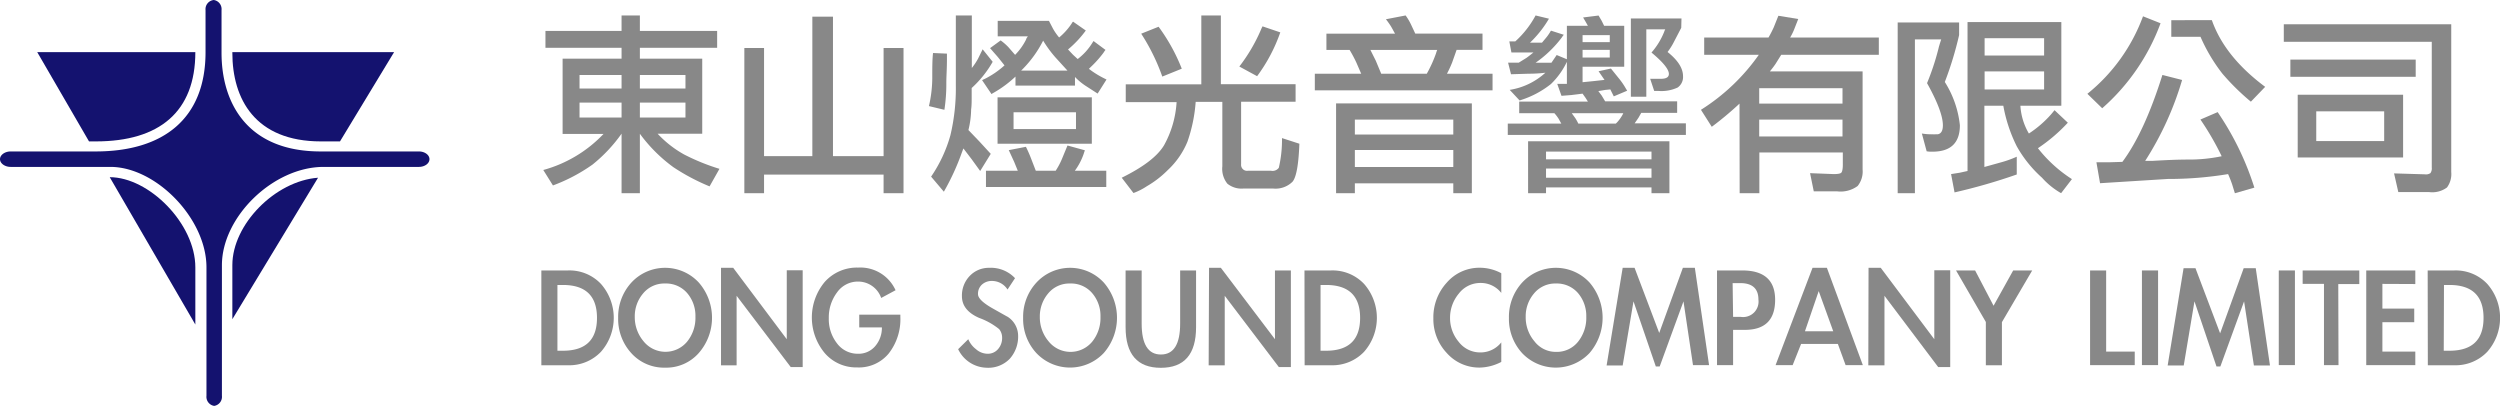 <svg xmlns="http://www.w3.org/2000/svg" viewBox="0 0 323.54 52.53"><defs><style>.cls-1{fill:#888;}.cls-2,.cls-3{fill:#14126f;}.cls-2{fill-rule:evenodd;}</style></defs><title>資產 2</title><g id="圖層_2" data-name="圖層 2"><g id="P"><path class="cls-1" d="M82.81,17.31V25H80.44v-7.7a19.6,19.6,0,0,1-3.76,4A22.2,22.2,0,0,1,71.56,24L70.31,22a16.89,16.89,0,0,0,7.8-4.67h-5.3V7.59h7.63V6.19H70.59V4h9.85V2h2.37V4h10V6.19h-10v1.4h8.07v9.72H85.11A13.86,13.86,0,0,0,88.55,20a27.54,27.54,0,0,0,4.56,1.85l-1.28,2.27a27.07,27.07,0,0,1-4.68-2.48A19.87,19.87,0,0,1,82.81,17.31Zm-2.37-5.85V9.71H75v1.75Zm0,3.75V13.28H75v1.93Zm8.27-3.75V9.71h-5.9v1.75Zm0,3.75V13.28h-5.9v1.93Z"/><path class="cls-1" d="M105.13,2.16h2.67V20.21h6.55v-14h2.58V25h-2.58v-2.4H98.88V25H96.33V6.21h2.55v14h6.25Z"/><path class="cls-1" d="M122.55,6.94c0,.25,0,.46,0,.65,0,1.31-.08,2.35-.08,3.1a22.23,22.23,0,0,1-.25,3.52l-2-.48a16.71,16.71,0,0,0,.43-3.54c0-1.39,0-2.5.1-3.33Zm3.2,4.45v1.27c0,.47,0,1-.07,1.5a11.81,11.81,0,0,1-.35,2.67l1.42,1.48,1.47,1.6-1.37,2.22-1.1-1.52-1.07-1.4-.18.47a31.18,31.18,0,0,1-2.35,5.13l-1.65-1.95A18.14,18.14,0,0,0,123,17.5a26.26,26.26,0,0,0,.7-6.46V2h2.07v6.8a8,8,0,0,0,.8-1.2l.6-1.22L128.47,8A13.71,13.71,0,0,1,125.75,11.39Zm13.12-4.3.6.55a7.65,7.65,0,0,0,1.9-2.1l.15-.23,1.55,1.15a3.58,3.58,0,0,0-.27.38,14.17,14.17,0,0,1-1.68,1.87l-.2.2.38.28a12.15,12.15,0,0,0,1.7,1l.2.1-1.15,1.82-1.55-1a7.77,7.77,0,0,1-1.38-1.15v1.12h-7.7V9.91A14.72,14.72,0,0,1,128.6,12a1.54,1.54,0,0,0-.28.18l-1.22-1.8a2.07,2.07,0,0,1,.3-.15A11.3,11.3,0,0,0,130,8.46l-.8-1c-.15-.19-.44-.5-.87-1l-.2-.23,1.37-1a7.22,7.22,0,0,1,1,.87l.87,1a7.74,7.74,0,0,0,1.43-2c0-.1.12-.24.22-.4h-3.9v-2h6.63l.52,1a7,7,0,0,0,.8,1.15A8.34,8.34,0,0,0,138.72,3c0-.05.09-.12.15-.2l1.65,1.15a13.54,13.54,0,0,1-2.3,2.45ZM132.77,19a16.56,16.56,0,0,1,.7,1.6l.58,1.5h2.57a9.52,9.52,0,0,0,.8-1.5l.73-1.77,2.25.62q-.1.29-.15.45a8.15,8.15,0,0,1-1.15,2.2h4.07v2.1H127.6v-2.1h4.12l-.47-1.15-.7-1.52Zm-3.67-6.4h12.2v6H129.1Zm10.15,1.93h-8.08v2.17h8.08ZM135,5.26a14.58,14.58,0,0,1-2.57,3.6l-.28.28h6l-1.55-1.7A15.15,15.15,0,0,1,135,5.26Z"/><path class="cls-1" d="M154.74,13.18a19.92,19.92,0,0,1-1.07,5.17A10.44,10.44,0,0,1,151.14,22a12.92,12.92,0,0,1-2.72,2.1,8.09,8.09,0,0,1-1.73.88L145.17,23c2.78-1.37,4.61-2.76,5.47-4.19a13.06,13.06,0,0,0,1.63-5.59h-6.58V10.91h9.78V2H158v8.9h9.67v2.27h-7.05v8.08a.77.77,0,0,0,.88.85h3a1,1,0,0,0,1-.39,15.85,15.85,0,0,0,.41-3.84l2.25.73c-.1,2.68-.39,4.32-.88,4.91a3.11,3.11,0,0,1-2.51.89h-3.85a2.91,2.91,0,0,1-2.08-.63,3.07,3.07,0,0,1-.65-2.25V13.18Zm-4.32-3.27a26.21,26.21,0,0,0-2.73-5.55l2.25-.9a23.78,23.78,0,0,1,3,5.43Zm15.27-5.72a21.24,21.24,0,0,1-3,5.67l-2.3-1.25a21.88,21.88,0,0,0,2.77-4.7c.05-.13.13-.3.23-.5Z"/><path class="cls-1" d="M187.93,8.09a14.68,14.68,0,0,1-.67,1.45h5.9v2.15h-23V9.54h6l-.62-1.43a16.92,16.92,0,0,0-.88-1.65h-3V4.36h8.88l-.48-.87c-.15-.25-.38-.59-.7-1L181.91,2a7.34,7.34,0,0,1,.7,1.18l.55,1.17h8.7v2.1h-3.35Zm2.55,5.29V25h-2.4V23.73H175.34V25h-2.43V13.38Zm-2.4,2.1H175.34v1.93h12.74Zm-12.74,6.13h12.74v-2.2H175.34ZM186,6.46h-8.65l.7,1.4.7,1.68h5.9a16.87,16.87,0,0,0,1.2-2.65A3.22,3.22,0,0,1,186,6.46Z"/><path class="cls-1" d="M207.73,11.64l-.88.15.43.57.45.75h9.32v1.5H212.4l-.35.62-.5.73h6.63v1.5H195.13V16h6.93l-.35-.63a5.09,5.09,0,0,0-.55-.72h-4.55v-1.5h8.89l-.3-.48-.39-.55-1.45.18-1.28.1-.55-1.55.65,0,.6,0V8a9.92,9.92,0,0,1-2.07,2.88A12.2,12.2,0,0,1,196.66,13l-1.28-1.37A8.9,8.9,0,0,0,200,9.41a17.51,17.51,0,0,1-2.18.13l-2.27.07-.38-1.5h1.38l1-.62c.28-.2.53-.4.75-.58l.15-.12-1.35,0h-1.5l-.27-1.43.77,0A12.41,12.41,0,0,0,198.73,2l1.73.42a14.22,14.22,0,0,1-2.08,2.73l-.37.37.75,0,.8,0,.6-.72q.17-.21.42-.6a1.11,1.11,0,0,1,.15-.23l1.65.53a3.63,3.63,0,0,0-.27.37,15.06,15.06,0,0,1-3.38,3.25l1.15,0,.9,0,.68-1,1.32.55V3.34h2.72l-.27-.48-.35-.6,2-.25.4.68.32.65h2.6v5.3h-5.39v2l1.49-.15,1.35-.15-.77-1.12,1.6-.35,1.05,1.3a9.37,9.37,0,0,1,.87,1.27l.18.3-1.73.73-.45-.9ZM216.05,25h-2.32v-.75H200.08V25h-2.32V18.28h18.29Zm-2.32-5.38H200.08v1h13.65ZM200.08,23h13.65V21.81H200.08Zm10-8.35h-6.67l.48.67a5.9,5.9,0,0,1,.37.68h4.85l.2-.2a5.11,5.11,0,0,0,.7-1Zm-1.75-10.1h-3.52v.9h3.52Zm0,1.9h-3.52v1h3.52Zm9.25-2.85-.9,1.73a8.62,8.62,0,0,1-.87,1.4c1.33,1.06,2,2.1,2,3.12a1.65,1.65,0,0,1-.7,1.48,5,5,0,0,1-2.48.44h-.55l-.52-1.57.73,0,.64,0q1.05,0,1.05-.63c0-.6-.75-1.52-2.25-2.77a9.32,9.32,0,0,0,1.63-2.65,1.93,1.93,0,0,1,.15-.35h-2.45v8.72h-2V2.39h6.55Z"/><path class="cls-1" d="M225.12,13.41a43.05,43.05,0,0,1-3.59,3l-1.4-2.2a26.15,26.15,0,0,0,7.49-7.12h-7.07V4.86h8.32l.18-.32c.22-.4.38-.74.5-1l.6-1.5,2.57.42-.47,1.2a7.41,7.41,0,0,1-.58,1.2h11.48V7.09H230.52l-.75,1.2c-.18.26-.38.53-.6.8l-.12.15h12V21.93a3,3,0,0,1-.64,2.14,3.72,3.72,0,0,1-2.68.69h-3l-.48-2.35,3.05.12c.55,0,.89-.06,1-.19s.19-.47.19-1V19.73h-10.8V25h-2.55Zm2.55-2v2h10.78v-2Zm0,4.07v2.18h10.78V15.48Z"/><path class="cls-1" d="M253.54,4.54a44.5,44.5,0,0,1-1.85,6.07,13,13,0,0,1,1.95,5.6q0,3.42-3.55,3.42a3.64,3.64,0,0,1-.75-.05l-.62-2.3a7.84,7.84,0,0,0,1.42.1,2.24,2.24,0,0,0,.35,0l.28,0c.45-.08.67-.47.67-1.17,0-1.17-.68-3-2.05-5.45A32.35,32.35,0,0,0,250.94,6c.07-.23.16-.53.28-.9h-3.4V25h-2.23V2.91h7.95Zm7.93,9.14a8.06,8.06,0,0,0,1.1,3.6,14.05,14.05,0,0,0,2.89-2.5l.43-.52,1.72,1.62a21.55,21.55,0,0,1-3.87,3.3,17.74,17.74,0,0,0,4.4,4L266.74,25a9.75,9.75,0,0,1-2.47-2A15.81,15.81,0,0,1,261,18.93a19.45,19.45,0,0,1-1.74-5.25h-2.45v7.93L259,21a13.5,13.5,0,0,0,2-.72v2.3a74.29,74.29,0,0,1-8.05,2.32l-.45-2.37,1.13-.18,1-.22V2.86h12.14V13.68Zm3.07-8.74h-7.7V7.19h7.7Zm-7.7,6.64h7.7V9.24h-7.7Z"/><path class="cls-1" d="M277.34,2.11l2.27.9a27.11,27.11,0,0,1-7.55,11l-1.92-1.87A23.09,23.09,0,0,0,277.34,2.11ZM287,14.51a37.13,37.13,0,0,1,4.75,9.77l-2.52.73-.35-1.13c-.15-.45-.33-.9-.53-1.35a47,47,0,0,1-7.79.63l-8.78.55L271.31,21,273,21l1.67-.05q2.84-3.8,5.18-11.25l2.55.65a40.52,40.52,0,0,1-4.78,10.47l.93,0c1.85-.11,3.37-.17,4.57-.17a20.71,20.71,0,0,0,4.4-.43,35.82,35.82,0,0,0-2.75-4.75Zm-.75-11.9q1.65,4.72,6.9,8.63l-1.85,1.92a30.22,30.22,0,0,1-3.68-3.62,22,22,0,0,1-2.84-4.78H281V2.61Z"/><path class="cls-1" d="M317.23,3.14V22.26a2.92,2.92,0,0,1-.55,2,3.19,3.19,0,0,1-2.3.6h-4l-.55-2.42,4,.12a1,1,0,0,0,.71-.16,1.06,1.06,0,0,0,.17-.71V5.41H295.56V3.14Zm-4.6,4.57V9.94H296.41V7.71Zm-15.27,4.55H311v8.12H297.36Zm11.19,2.15h-8.79v3.85h8.79Z"/><path class="cls-1" d="M70.06,35H73.5a5.61,5.61,0,0,1,4.27,1.74,6.65,6.65,0,0,1,0,8.79,5.66,5.66,0,0,1-4.27,1.74H70.06Zm2.08,10.39h.71c2.94,0,4.41-1.41,4.41-4.25s-1.47-4.26-4.41-4.26h-.71Z"/><path class="cls-1" d="M80,41.14a6.57,6.57,0,0,1,1.72-4.58,5.94,5.94,0,0,1,8.71,0,6.93,6.93,0,0,1,0,9.13,5.61,5.61,0,0,1-4.36,1.89A5.69,5.69,0,0,1,81.7,45.7,6.54,6.54,0,0,1,80,41.14ZM82.15,41a4.82,4.82,0,0,0,1.13,3.16,3.64,3.64,0,0,0,5.64.06A4.87,4.87,0,0,0,90,41a4.51,4.51,0,0,0-1.07-3.07,3.61,3.61,0,0,0-2.86-1.24A3.54,3.54,0,0,0,83.21,38,4.53,4.53,0,0,0,82.15,41Z"/><path class="cls-1" d="M93.31,34.66h1.58l6.93,9.24,0-8.92h2.06V47.5h-1.55l-7-9.22,0,9H93.31Z"/><path class="cls-1" d="M116.52,40.72V41a7.2,7.2,0,0,1-1.5,4.74,5,5,0,0,1-4.1,1.81,5.37,5.37,0,0,1-4.19-1.86,7.19,7.19,0,0,1,0-9.2,5.59,5.59,0,0,1,4.32-1.86,5,5,0,0,1,4.85,2.93l-1.86,1a3.16,3.16,0,0,0-3-2.12,3.29,3.29,0,0,0-2.71,1.4,5.37,5.37,0,0,0-1.07,3.33,5.07,5.07,0,0,0,1.05,3.25A3.32,3.32,0,0,0,111,45.78a2.82,2.82,0,0,0,2.28-1,3.62,3.62,0,0,0,.85-2.41h-2.93V40.72Z"/><path class="cls-1" d="M130.39,37.47a2.38,2.38,0,0,0-2-1.11,1.88,1.88,0,0,0-1.3.46,1.59,1.59,0,0,0-.52,1.25c0,.51.63,1.13,1.91,1.85S130.39,41,130.41,41a2.93,2.93,0,0,1,1.35,2.38,4.31,4.31,0,0,1-1.08,3.05,3.86,3.86,0,0,1-3,1.16A4.19,4.19,0,0,1,124,45.19l1.31-1.29a3.15,3.15,0,0,0,1,1.29,2.28,2.28,0,0,0,1.46.59,1.72,1.72,0,0,0,1.4-.61,2.15,2.15,0,0,0,.52-1.47,1.71,1.71,0,0,0-.39-1.11,8.93,8.93,0,0,0-2.59-1.45c-1.48-.65-2.22-1.59-2.22-2.8a3.64,3.64,0,0,1,1-2.62A3.4,3.4,0,0,1,128,34.66,4.3,4.3,0,0,1,131.36,36Z"/><path class="cls-1" d="M132.41,41.14a6.53,6.53,0,0,1,1.73-4.58,5.93,5.93,0,0,1,8.7,0,6.93,6.93,0,0,1,0,9.13,6,6,0,0,1-8.72,0A6.5,6.5,0,0,1,132.41,41.14Zm2.16-.13a4.82,4.82,0,0,0,1.13,3.16,3.64,3.64,0,0,0,5.64.06A4.88,4.88,0,0,0,142.42,41a4.51,4.51,0,0,0-1.08-3.07,3.59,3.59,0,0,0-2.86-1.24A3.54,3.54,0,0,0,135.63,38,4.58,4.58,0,0,0,134.57,41Z"/><path class="cls-1" d="M145.67,35h2.08v6.88q0,4,2.49,4t2.49-4V35h2.06v7.34q0,5.26-4.56,5.26t-4.56-5.26Z"/><path class="cls-1" d="M156.47,34.66H158L165,43.9,165,35h2.06V47.5h-1.56l-7-9.22,0,9h-2.08Z"/><path class="cls-1" d="M168.82,35h3.44a5.61,5.61,0,0,1,4.27,1.74,6.65,6.65,0,0,1,0,8.79,5.66,5.66,0,0,1-4.27,1.74h-3.42Zm2.08,10.39h.71c2.94,0,4.41-1.41,4.41-4.25s-1.47-4.26-4.41-4.26h-.71Z"/><path class="cls-1" d="M194.29,37.91a3.35,3.35,0,0,0-2.69-1.29A3.5,3.5,0,0,0,188.79,38a4.86,4.86,0,0,0-1.13,3.16,4.75,4.75,0,0,0,1.12,3.08,3.49,3.49,0,0,0,2.8,1.37,3.42,3.42,0,0,0,2.71-1.3v2.53a6.3,6.3,0,0,1-2.77.73,5.6,5.6,0,0,1-4.28-1.88,6.39,6.39,0,0,1-1.74-4.49,6.65,6.65,0,0,1,1.74-4.63,5.59,5.59,0,0,1,4.32-1.92,5.91,5.91,0,0,1,2.73.71Z"/><path class="cls-1" d="M195.28,41.14A6.58,6.58,0,0,1,197,36.56a5.94,5.94,0,0,1,8.71,0,7,7,0,0,1,0,9.13,6,6,0,0,1-8.73,0A6.55,6.55,0,0,1,195.28,41.14Zm2.17-.13a4.77,4.77,0,0,0,1.13,3.16,3.48,3.48,0,0,0,2.79,1.37,3.52,3.52,0,0,0,2.85-1.31A4.92,4.92,0,0,0,205.29,41a4.56,4.56,0,0,0-1.07-3.07,3.62,3.62,0,0,0-2.86-1.24A3.54,3.54,0,0,0,198.51,38,4.53,4.53,0,0,0,197.45,41Z"/><path class="cls-1" d="M217.87,39l-3.08,8.43h-.5L211.4,39l-1.4,8.3h-2.08L210,34.66h1.54l3.19,8.43,3.06-8.43h1.55l1.84,12.59h-2.08Z"/><path class="cls-1" d="M224.29,47.25h-2.08V35h3.26q4.26,0,4.26,3.8c0,2.59-1.3,3.89-3.92,3.89h-1.52Zm0-6.24h1a2,2,0,0,0,2.28-2.23c0-1.42-.78-2.14-2.34-2.14h-1Z"/><path class="cls-1" d="M233.09,44.51,232,47.25h-2.21l4.78-12.59h1.86l4.65,12.59h-2.23l-1-2.74Zm2.28-6.84-1.78,5.2h3.66Z"/><path class="cls-1" d="M241.82,34.66h1.58l6.93,9.24,0-8.92h2.06V47.5h-1.56l-6.95-9.22,0,9h-2.09Z"/><path class="cls-1" d="M253.14,35h2.47L258,39.57,260.54,35H263l-3.92,6.69v5.58H257V41.67Z"/><path class="cls-1" d="M272.57,45.5h3.7v1.75h-5.78V35h2.08Z"/><path class="cls-1" d="M279.29,47.25H277.2V35h2.09Z"/><path class="cls-1" d="M290.42,39l-3.07,8.43h-.5L284,39l-1.39,8.3h-2.08l2.06-12.59h1.54l3.19,8.43,3.05-8.43h1.56l1.84,12.59h-2.08Z"/><path class="cls-1" d="M297,47.25h-2.09V35H297Z"/><path class="cls-1" d="M302.64,47.25h-1.88V36.74H298V35h7.33v1.76h-2.72Z"/><path class="cls-1" d="M308.32,36.74v3.2h4.12V41.7h-4.12v3.8h4.26v1.75h-6.35V35h6.35v1.76Z"/><path class="cls-1" d="M314.18,35h3.44a5.61,5.61,0,0,1,4.27,1.74,6.65,6.65,0,0,1,0,8.79,5.66,5.66,0,0,1-4.27,1.74h-3.42Zm2.08,10.39H317c2.94,0,4.41-1.41,4.41-4.25s-1.47-4.26-4.41-4.26h-.71Z"/></g><g id="W"><path class="cls-2" d="M25.28,42,14.2,22.93c5.07,0,11.08,6,11.08,11.67ZM41.16,23,30.07,41.31v-7C30.07,29.05,35.6,23.42,41.16,23ZM30.07,6.75H51L44,18.3H41.54C33,18.3,30.07,12.79,30.07,6.84Zm-25.25,0H25.28c0,7.73-4.67,11.55-12.87,11.55h-.89Z"/><path class="cls-3" d="M27.67,0a1.19,1.19,0,0,1,1,1.3V6.84c0,6.41,3.27,12.76,12.82,12.76H54.21c.76,0,1.37.45,1.37,1s-.61,1-1.37,1H41.89c-6.54,0-13.17,6.47-13.17,12.72V51.23a1.19,1.19,0,0,1-1,1.3,1.19,1.19,0,0,1-1-1.3V34.6c0-6.33-6.55-13-12.43-13H1.38c-.76,0-1.38-.46-1.38-1s.62-1,1.38-1h11c8.81,0,14.22-4.28,14.22-12.85V1.3A1.19,1.19,0,0,1,27.67,0Z"/></g></g></svg>